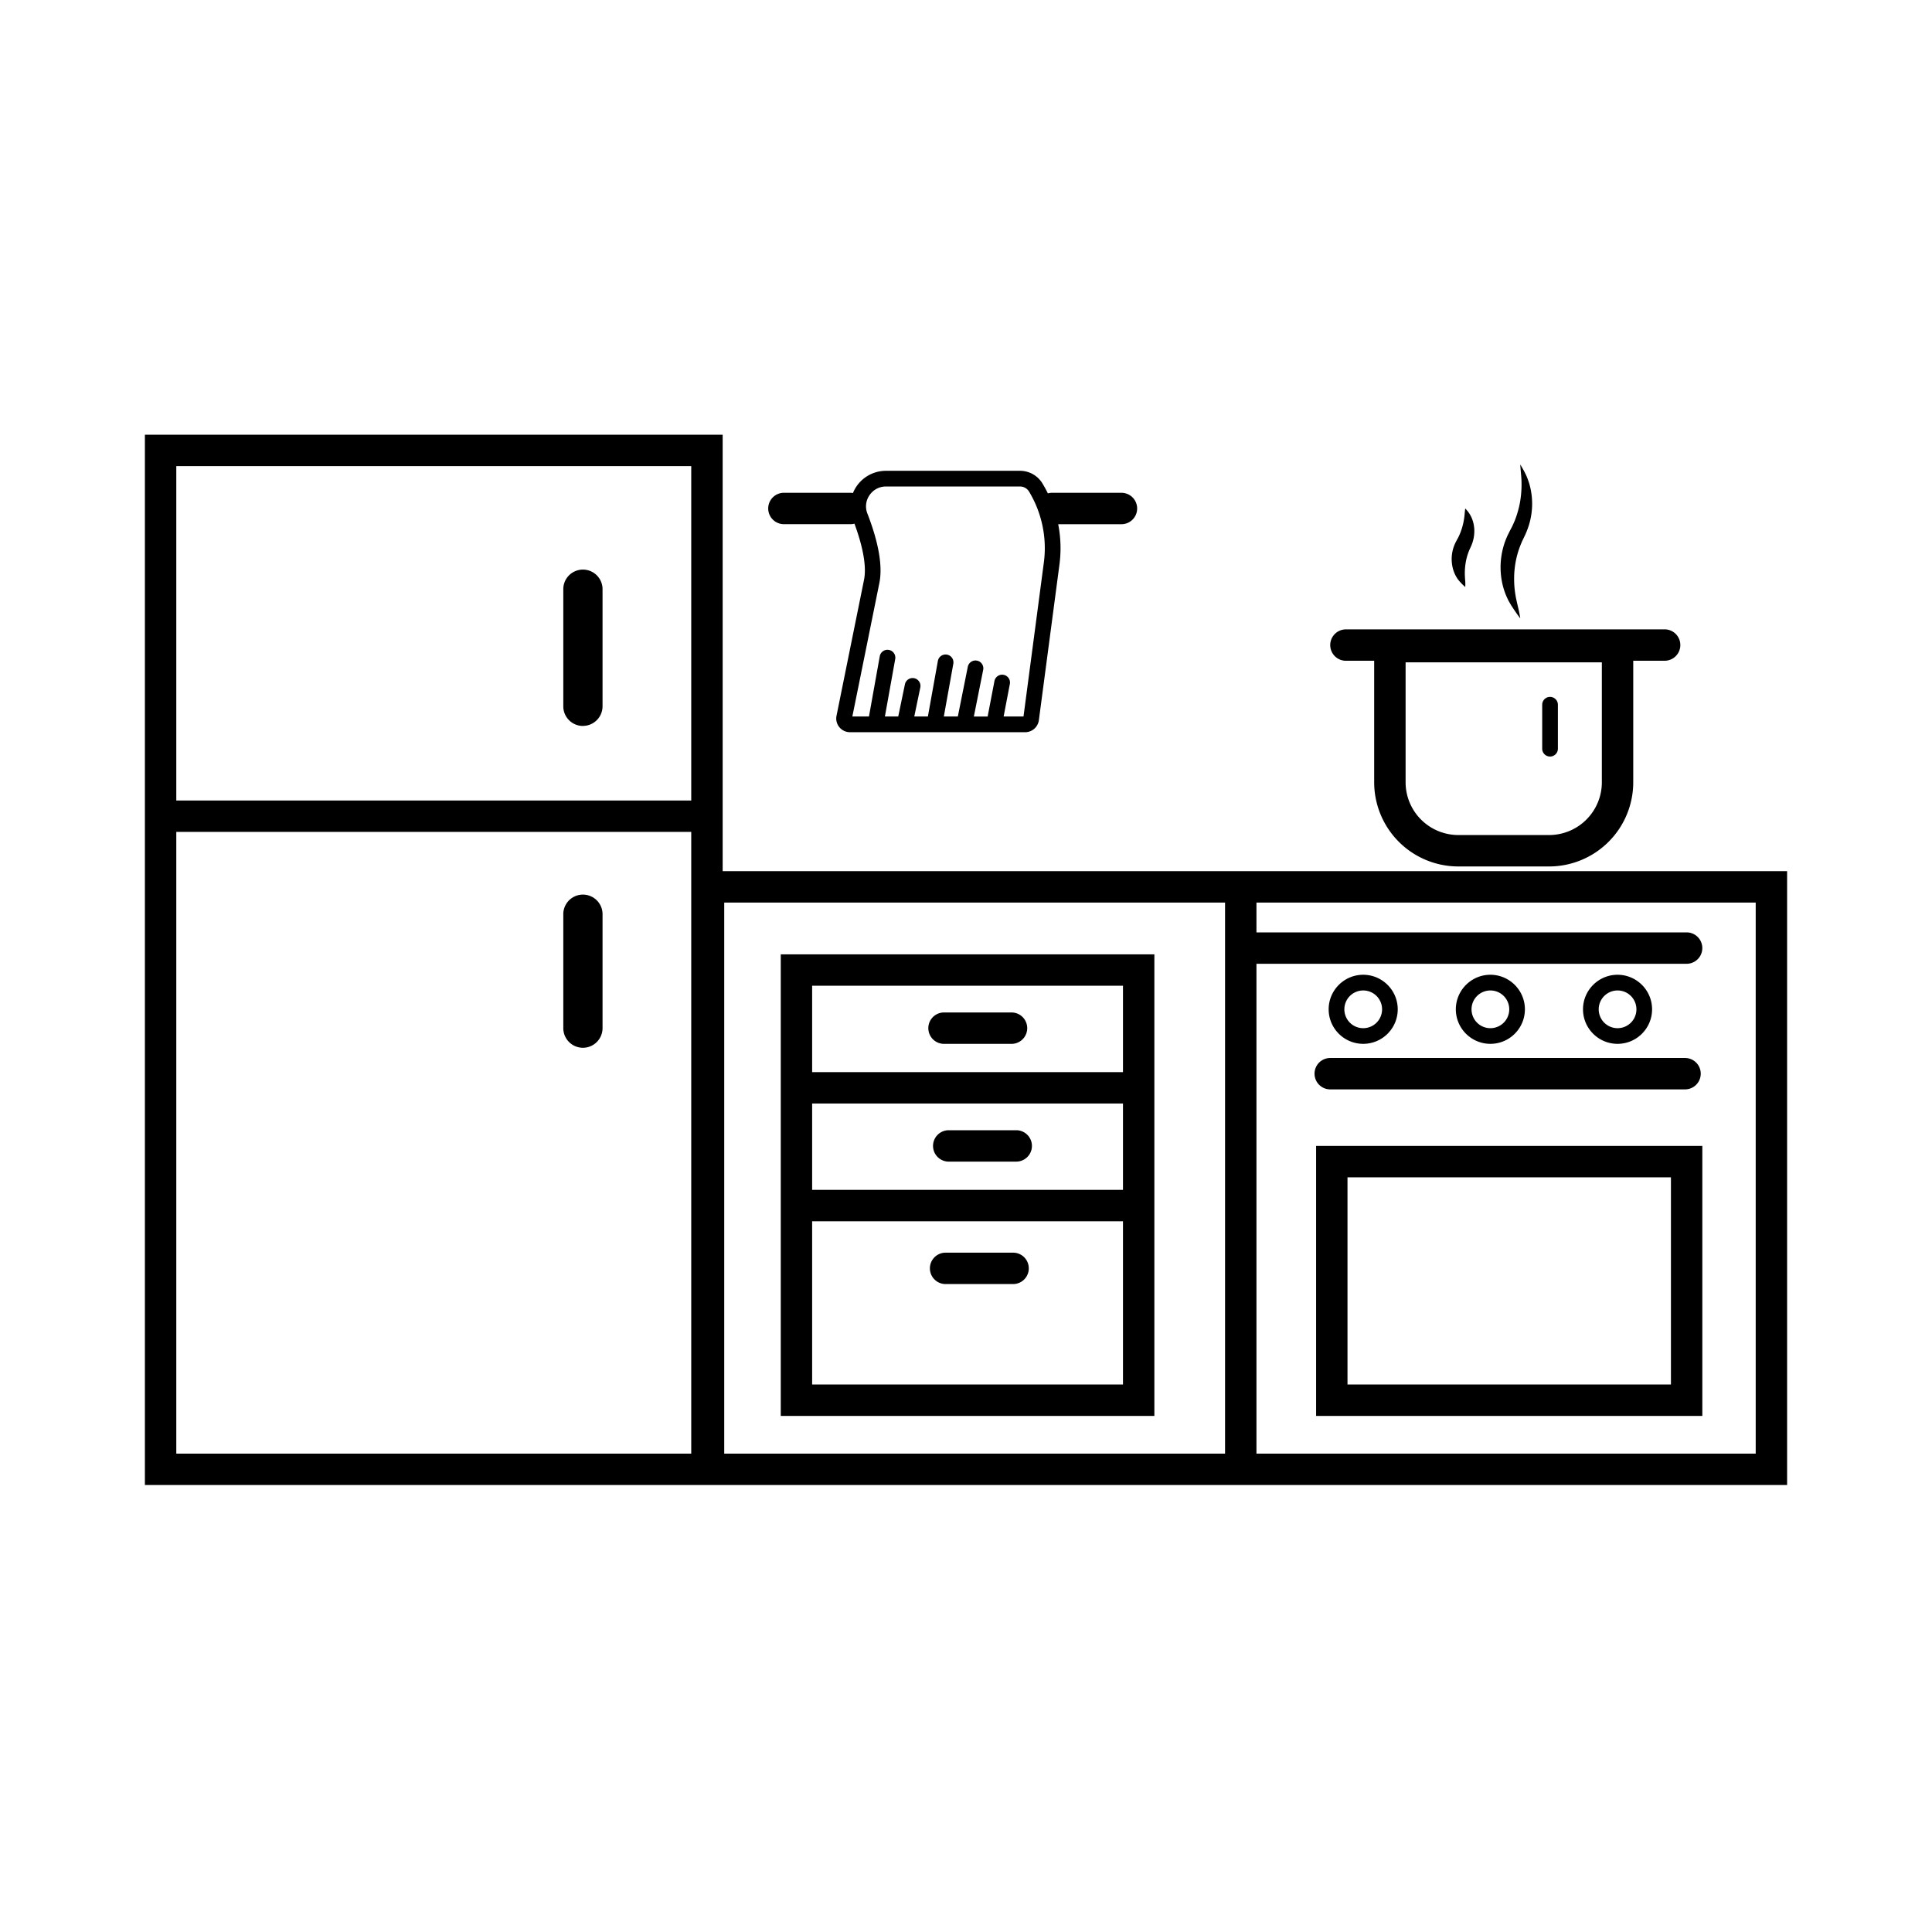 <svg xmlns="http://www.w3.org/2000/svg" width="80" height="80"><g fill="#000" fill-rule="evenodd"><path d="M72.7 60.191H52.027V39.908h17.812a.65.65 0 0 0 0-1.3H52.027v-1.235H72.7V60.19Zm-42.711 0h20.738V37.373H29.989V60.19ZM7.3 33.147h21.323V19.3H7.3v13.847Zm0 27.044h21.323V34.447H7.3v25.744Zm22.624-24.118V18H6v43.491h68V36.073H29.924Z"></path><path d="M24.138 30.06a.813.813 0 0 1-.813-.813V24.37a.813.813 0 0 1 1.625 0v4.876a.813.813 0 0 1-.812.812M24.138 43.386a.813.813 0 0 1-.813-.812v-4.746a.813.813 0 0 1 1.625 0v4.746a.813.813 0 0 1-.812.812M33.63 44.394H46.5v-3.576H33.629v3.576Zm0 4.876H46.5v-3.576H33.629v3.576Zm0 8.06H46.5v-6.76H33.629v6.76Zm-1.301 1.301H47.8V39.518H32.33v19.113ZM55.797 57.33H69.19v-8.58H55.797v8.58Zm-1.3 1.301H70.49V47.449H54.497v11.182ZM69.774 45.109H55.082a.65.65 0 0 1 0-1.3h14.692a.65.65 0 0 1 0 1.3M56.447 41.013a.781.781 0 1 0 .002 1.562.781.781 0 0 0-.002-1.562m0 2.21c-.788 0-1.43-.64-1.43-1.43 0-.788.642-1.43 1.43-1.43.789 0 1.43.642 1.43 1.43 0 .79-.641 1.43-1.43 1.43M61.713 41.013a.781.781 0 1 0 .002 1.562.781.781 0 0 0-.002-1.562m0 2.21c-.788 0-1.43-.64-1.43-1.43 0-.788.642-1.43 1.43-1.43.789 0 1.43.642 1.43 1.43 0 .79-.641 1.43-1.43 1.43M66.979 41.013a.781.781 0 1 0 .002 1.562.781.781 0 0 0-.002-1.562m0 2.21c-.789 0-1.43-.64-1.43-1.43 0-.788.641-1.43 1.43-1.43.789 0 1.43.642 1.43 1.43 0 .79-.641 1.43-1.43 1.43"></path><path d="M41.885 43.224H39.09a.65.65 0 0 1 0-1.3h2.795a.65.65 0 0 1 0 1.3M42.08 48.1h-2.795a.65.65 0 1 1 0-1.3h2.795a.65.65 0 0 1 0 1.3M41.95 53.17h-2.795a.65.65 0 1 1 0-1.3h2.795a.65.65 0 0 1 0 1.3M66.329 32.396a2.185 2.185 0 0 1-2.182 2.181h-3.763a2.185 2.185 0 0 1-2.181-2.181v-4.97h8.126v4.97Zm2.6-6.335H55.732a.65.65 0 0 0 0 1.3h1.17v5.035a3.486 3.486 0 0 0 3.482 3.482h3.763a3.486 3.486 0 0 0 3.482-3.482V27.36h1.3a.65.65 0 0 0 0-1.3Z"></path><path d="M64.184 31.327a.325.325 0 0 1-.325-.325v-1.82a.325.325 0 1 1 .65 0v1.82c0 .18-.146.325-.325.325M60.673 21.055c.054.058.104.114.148.178.046.064.082.133.116.206.063.146.1.305.11.469a1.535 1.535 0 0 1-.14.724l-.042.093c-.013.025-.023.052-.034.078-.087.211-.14.435-.164.677a2.699 2.699 0 0 0-.009.382l.006.103.009.111c.004.075.005.151 0 .23a1.926 1.926 0 0 1-.167-.158l-.075-.082c-.025-.029-.048-.062-.073-.093a1.37 1.37 0 0 1-.199-.439 1.55 1.55 0 0 1 .07-.977c.017-.038.033-.077.053-.114l.029-.055.022-.042c.03-.05.054-.101.08-.153.048-.105.09-.216.126-.332a2.816 2.816 0 0 0 .109-.579c.006-.071.012-.15.025-.227M62.952 19.235c.073.123.144.242.207.371.066.129.114.265.16.404a2.986 2.986 0 0 1-.018 1.758c-.047.143-.1.284-.166.42l-.087.183c-.03.056-.05.114-.075.172-.19.46-.282.96-.276 1.47.002.257.03.516.082.776l.044.197.048.204c.032.137.059.276.08.416a6.126 6.126 0 0 1-.246-.344c-.04-.058-.077-.117-.116-.175-.038-.06-.073-.124-.11-.187a2.92 2.92 0 0 1-.29-.832 3.14 3.14 0 0 1 .182-1.771c.031-.07.059-.14.095-.206l.05-.102.024-.045.021-.041c.062-.11.11-.225.16-.34.092-.233.163-.476.212-.727a4.254 4.254 0 0 0 .052-1.18c-.012-.137-.027-.28-.033-.42M43.224 23.289l-.843 6.38h-.823l.256-1.336a.325.325 0 1 0-.638-.123l-.28 1.46h-.571l.384-1.92a.325.325 0 1 0-.637-.127l-.41 2.046h-.58l.393-2.185a.325.325 0 0 0-.64-.115l-.413 2.3h-.564l.25-1.201a.326.326 0 0 0-.252-.385.326.326 0 0 0-.385.252l-.277 1.334h-.552l.427-2.38a.325.325 0 0 0-.64-.115l-.447 2.495h-.688l1.119-5.53c.14-.694-.027-1.664-.498-2.88a.804.804 0 0 1 .09-.754.813.813 0 0 1 .68-.36h5.556c.149 0 .29.08.367.206a4.502 4.502 0 0 1 .498 1.167c.155.574.197 1.176.118 1.77m3.212-2.883h-2.873a.635.635 0 0 0-.173.024 5.236 5.236 0 0 0-.227-.415 1.086 1.086 0 0 0-.922-.519h-5.555a1.474 1.474 0 0 0-1.367.92.604.604 0 0 0-.109-.01H32.46a.65.65 0 0 0 0 1.3h2.751c.06 0 .116-.007.17-.022.366.996.504 1.797.396 2.328l-1.138 5.624a.568.568 0 0 0 .56.684h7.252a.573.573 0 0 0 .566-.496l.853-6.45a5.165 5.165 0 0 0-.052-1.667h2.619a.65.65 0 0 0 0-1.3"></path></g></svg>